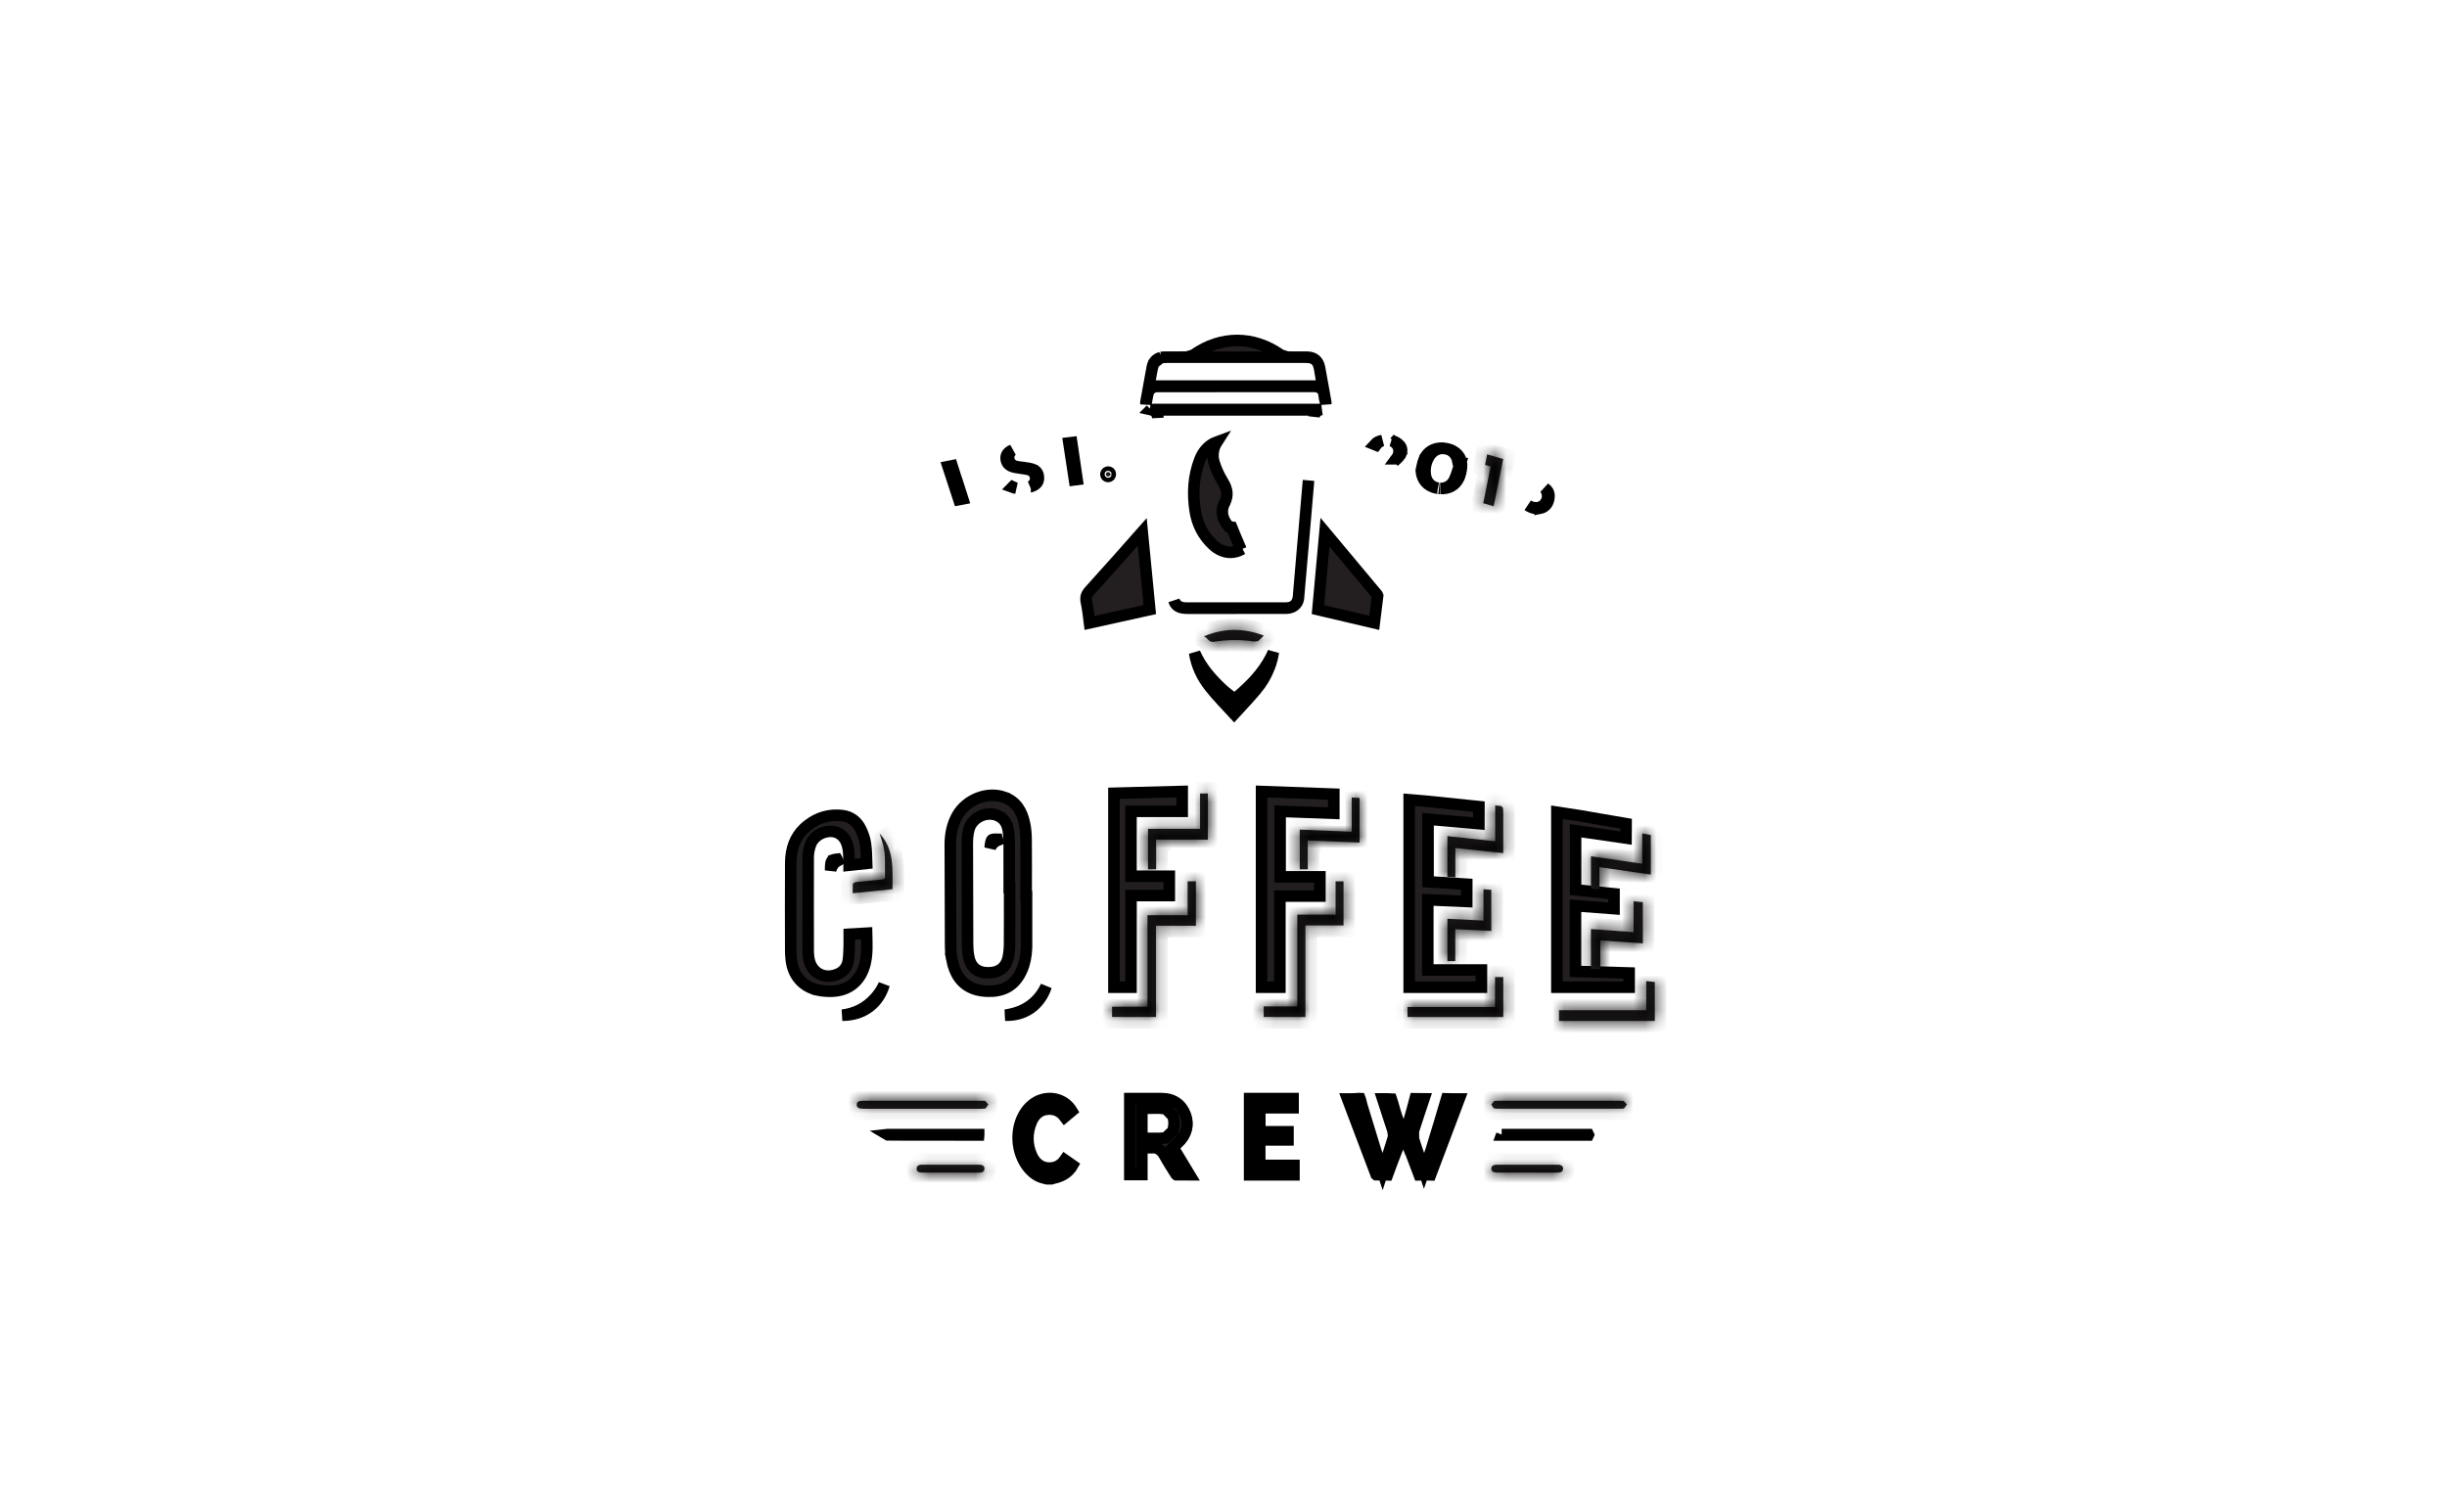 <?xml version="1.0" encoding="UTF-8"?> <svg xmlns="http://www.w3.org/2000/svg" width="212" height="131" viewBox="0 0 212 131" fill="none"><path d="M91.098 102.141L91.228 102.099L91.254 102.09L91.281 102.084C91.861 101.965 92.349 101.727 92.73 101.263V101.262C92.792 101.184 92.851 101.091 92.92 100.974C92.692 100.814 92.472 100.661 92.255 100.51C92.151 100.661 92.028 100.795 91.882 100.905C91.602 101.116 91.273 101.216 90.92 101.218H90.918C90.129 101.222 89.621 100.705 89.353 100.071C88.953 99.131 88.96 98.157 89.346 97.222V97.221C89.579 96.659 90.016 96.181 90.711 96.112L90.712 96.111C91.121 96.072 91.514 96.15 91.852 96.386C92.005 96.493 92.136 96.627 92.249 96.779C92.454 96.609 92.658 96.44 92.86 96.27C92.32 95.38 91.276 94.98 90.246 95.297H90.245C89.159 95.63 88.311 96.804 88.216 98.311L88.207 98.617C88.216 100.274 89.189 101.708 90.292 102.034C90.427 102.074 90.544 102.101 90.695 102.141H91.098Z" fill="#231F20" stroke="black"></path><mask id="path-2-inside-1_8043_522" fill="white"><path d="M143.368 88.469H135.07V87.535H142.619V85.012C142.899 85.041 143.133 85.066 143.368 85.091V88.469Z"></path></mask><path d="M143.368 88.469H135.07V87.535H142.619V85.012C142.899 85.041 143.133 85.066 143.368 85.091V88.469Z" fill="#231F20"></path><path d="M143.368 88.469H144.368V89.469H143.368V88.469ZM135.07 88.469V89.469H134.07V88.469H135.07ZM135.07 87.535H134.07V86.535H135.07V87.535ZM142.619 87.535H143.619V88.535H142.619V87.535ZM142.619 85.012H141.619V83.903L142.722 84.017L142.619 85.012ZM143.368 85.091L143.475 84.097L144.368 84.193V85.091H143.368ZM143.368 88.469V89.469H135.07V88.469V87.469H143.368V88.469ZM135.07 88.469H134.07V87.535H135.07H136.07V88.469H135.07ZM135.07 87.535V86.535H142.619V87.535V88.535H135.07V87.535ZM142.619 87.535H141.619V85.012H142.619H143.619V87.535H142.619ZM142.619 85.012L142.722 84.017C143.004 84.046 143.241 84.072 143.475 84.097L143.368 85.091L143.261 86.085C143.026 86.06 142.793 86.035 142.517 86.007L142.619 85.012ZM143.368 85.091H144.368V88.469H143.368H142.368V85.091H143.368Z" fill="black" mask="url(#path-2-inside-1_8043_522)"></path><path d="M114.866 35.002C114.868 34.954 114.867 34.904 114.858 34.852C114.77 34.35 114.68 33.848 114.59 33.346L114.314 31.842C114.259 31.541 114.127 31.326 113.961 31.186C113.794 31.046 113.561 30.954 113.257 30.951C112.732 30.946 112.147 30.958 111.597 30.944L111.526 30.942L111.459 30.92L111.036 30.788L110.964 30.764L110.9 30.72C108.564 29.093 105.8 29.093 103.462 30.721L103.398 30.764L103.326 30.788L102.903 30.92L102.835 30.942L102.764 30.944C102.143 30.957 101.468 30.944 100.872 30.951H100.871C100.784 30.951 100.702 30.961 100.624 30.977L100.733 30.97L101.049 30.953L101.062 30.952H113.058C113.211 30.952 113.367 30.956 113.509 30.983C113.657 31.011 113.82 31.067 113.964 31.19C114.107 31.312 114.188 31.464 114.239 31.605C114.289 31.74 114.321 31.893 114.348 32.046V32.048C114.394 32.314 114.439 32.587 114.488 32.872L114.589 33.456H99.533C99.451 33.915 99.366 34.373 99.284 34.831V34.833C99.274 34.891 99.273 34.947 99.277 35.001L99.299 34.889C99.352 34.611 99.401 34.304 99.473 34.016L99.513 33.854L99.642 33.749L99.815 33.607L99.946 33.501L100.115 33.495L100.316 33.488L100.325 33.487H100.334L113.819 33.482C113.957 33.482 114.205 33.49 114.414 33.646C114.654 33.825 114.713 34.092 114.725 34.292C114.728 34.358 114.74 34.431 114.763 34.532C114.782 34.617 114.818 34.76 114.843 34.884L114.866 35.002ZM99.644 32.862C99.715 32.497 99.774 32.037 99.899 31.627L99.945 31.479L100.067 31.381L100.451 31.078L100.561 30.991C100.173 31.092 99.912 31.384 99.829 31.823C99.746 32.271 99.666 32.72 99.585 33.169L99.644 32.862ZM100.31 36.021L100.309 35.519H113.889L113.844 36.061C113.843 36.075 113.841 36.089 113.84 36.103C113.854 36.011 113.888 35.884 113.977 35.766C114.109 35.59 114.293 35.523 114.428 35.494C114.44 35.491 114.451 35.486 114.463 35.483H114.353L99.79 35.482H99.678C99.687 35.484 99.696 35.489 99.705 35.491L99.704 35.492C99.853 35.525 100.041 35.598 100.172 35.783C100.282 35.938 100.302 36.109 100.31 36.196V36.021ZM107.064 52.701C108.516 52.701 109.965 52.705 111.413 52.699H111.414C112.012 52.697 112.396 52.36 112.478 51.919L112.49 51.83L113.065 45.172C113.167 43.991 113.266 42.809 113.367 41.627L112.812 48.052C112.709 49.254 112.605 50.453 112.504 51.655V51.656L112.478 51.847C112.44 52.044 112.361 52.25 112.191 52.415C111.959 52.639 111.658 52.689 111.398 52.689H102.722C102.464 52.688 102.173 52.633 101.946 52.416C101.828 52.302 101.753 52.168 101.705 52.031C101.766 52.225 101.856 52.359 101.958 52.451C102.118 52.594 102.377 52.7 102.8 52.701C104.221 52.702 105.643 52.701 107.064 52.701Z" fill="#231F20" stroke="black"></path><path d="M85.925 85.887L85.926 85.886C86.555 85.858 87.071 85.688 87.491 85.394C87.912 85.1 88.263 84.661 88.53 84.053C88.784 83.474 88.901 82.853 88.929 82.197L88.936 81.914C88.941 80.509 88.937 79.105 88.936 77.699H88.903V77.199C88.903 75.702 88.914 74.216 88.897 72.727C88.891 72.266 88.856 71.811 88.766 71.383V71.382C88.529 70.249 88.015 69.448 87.019 69.091L87.019 69.09C85.555 68.563 83.754 69.255 82.942 70.654L82.867 70.791C82.488 71.526 82.329 72.327 82.332 73.187C82.339 76.134 82.343 79.079 82.358 82.024C82.36 82.381 82.391 82.74 82.455 83.085L82.454 83.085C82.7 84.385 83.284 85.287 84.388 85.684L84.615 85.756C85.02 85.871 85.475 85.907 85.925 85.887ZM85.599 84.295C85.196 84.293 84.81 84.203 84.498 83.953C84.184 83.701 84.012 83.341 83.932 82.934C83.857 82.568 83.828 82.194 83.827 81.837C83.811 78.891 83.803 75.945 83.803 72.999C83.803 72.723 83.825 72.436 83.878 72.155L83.941 71.874C84.094 71.3 84.526 70.887 85.013 70.683C85.499 70.48 86.094 70.464 86.603 70.755L86.603 70.756C87.118 71.049 87.29 71.553 87.356 71.96C87.407 72.279 87.431 72.603 87.434 72.921V72.922C87.438 74.249 87.435 75.578 87.435 76.903H87.47V77.403C87.47 78.132 87.471 78.864 87.472 79.596L87.464 81.795C87.462 82.173 87.43 82.567 87.351 82.95V82.951L87.314 83.104C87.214 83.454 87.034 83.757 86.743 83.972C86.417 84.214 86.017 84.298 85.599 84.295Z" fill="#231F20" stroke="black"></path><path d="M128.347 85.545V84.048H123.699V77.968L124.221 77.99C125.184 78.032 126.127 78.075 127.075 78.117V76.616C126.116 76.557 125.141 76.494 124.19 76.436L123.721 76.406V70.983L124.265 71.031C125.557 71.145 126.826 71.258 128.121 71.372C128.12 70.877 128.12 70.385 128.126 69.894L123.484 69.417C123.025 69.37 122.571 69.336 122.086 69.299V85.545H128.347Z" fill="#231F20" stroke="black"></path><path d="M71.984 85.892H71.985C72.775 85.886 73.425 85.649 73.919 85.24C74.352 84.881 74.689 84.37 74.888 83.711L74.964 83.42C75.15 82.593 75.098 81.782 75.079 80.861C74.588 80.889 74.089 80.918 73.581 80.948C73.583 81.263 73.585 81.578 73.577 81.888C73.569 82.201 73.562 82.539 73.533 82.88L73.496 83.222C73.423 83.749 73.112 84.184 72.6 84.404C72.016 84.654 71.407 84.653 70.909 84.357C70.475 84.098 70.195 83.656 70.086 83.124L70.05 82.892L70.049 82.881L70.02 82.555L70.019 82.534V82.512C70.015 79.761 70.008 77.008 70.019 74.255V74.254C70.021 73.885 70.102 73.513 70.218 73.188L70.219 73.187C70.495 72.418 71.343 71.978 72.099 72.039H72.101C72.448 72.068 72.761 72.214 73.005 72.469C73.243 72.719 73.392 73.048 73.466 73.418C73.545 73.815 73.549 74.233 73.564 74.563V74.565C73.57 74.698 73.569 74.836 73.568 74.973C74.074 74.92 74.573 74.868 75.089 74.813C75.068 74.208 75.06 73.671 74.983 73.123V73.121C74.927 72.704 74.777 72.269 74.581 71.862C74.238 71.156 73.691 70.751 72.948 70.669C71.863 70.549 70.885 70.829 70.022 71.49L69.852 71.626L69.683 71.777C68.868 72.545 68.516 73.56 68.508 74.76C68.494 77.29 68.502 79.819 68.506 82.352V82.353C68.506 82.628 68.524 82.907 68.556 83.188C68.717 84.556 69.562 85.507 70.853 85.786L70.853 85.787C71.213 85.865 71.6 85.896 71.984 85.892Z" fill="#231F20" stroke="black"></path><path d="M97.988 85.545V77.601H101.306V75.928H97.984V70.302H102.423V68.58C100.435 68.633 98.462 68.686 96.508 68.737V85.545H97.988Z" fill="#231F20" stroke="black"></path><path d="M141.144 85.545V84.309C139.744 84.268 138.361 84.227 136.98 84.186L136.495 84.172V78.482L137.033 78.523C137.978 78.595 138.902 78.665 139.833 78.736V77.45C138.87 77.35 137.91 77.25 136.951 77.15L136.502 77.103V71.986L137.074 72.069C138.354 72.256 139.604 72.438 140.869 72.622C140.868 72.199 140.869 71.785 140.875 71.373C139.6 71.163 138.295 70.921 137.036 70.709C136.328 70.591 135.621 70.487 134.883 70.376V85.545H141.144Z" fill="#231F20" stroke="black"></path><path d="M110.886 85.545V77.649H114.352V75.978H110.906V70.304L111.425 70.322C112.806 70.373 114.17 70.422 115.558 70.473V68.814C113.473 68.738 111.393 68.663 109.297 68.586V85.545H110.886Z" fill="#231F20" stroke="black"></path><path d="M126.417 95.228C126.052 95.23 125.688 95.231 125.329 95.218C124.894 96.703 124.44 98.183 123.992 99.659L123.989 99.666L123.854 100.064L123.373 101.456L122.907 100.06C122.755 99.602 122.592 99.167 122.473 98.74L122.455 98.677V98.609L122.45 98.081V98.001L122.474 97.925C122.761 97.022 123.065 96.122 123.363 95.228C123.108 95.23 122.853 95.228 122.602 95.219C122.442 95.85 122.257 96.478 122.086 97.086L121.683 98.524L121.139 97.133C120.931 96.601 120.786 96.074 120.648 95.573L120.647 95.571C120.602 95.403 120.572 95.302 120.547 95.231C120.478 95.226 120.379 95.223 120.218 95.223H119.788C120.09 96.149 120.383 97.045 120.672 97.941L120.685 97.981L120.69 98.023L120.736 98.348L120.752 98.453L120.723 98.555C120.586 99.036 120.426 99.514 120.252 100.058L119.784 101.518L119.302 100.062C119.247 99.898 119.2 99.769 119.167 99.657L117.994 95.824C117.964 95.726 117.94 95.623 117.921 95.538C117.9 95.446 117.883 95.373 117.864 95.305C117.851 95.257 117.837 95.223 117.827 95.198C117.803 95.197 117.771 95.193 117.727 95.194C117.657 95.197 117.587 95.203 117.493 95.211L117.2 95.225C117.049 95.223 116.898 95.225 116.747 95.225C117.572 97.413 118.395 99.601 119.229 101.785L119.233 101.788C119.373 101.792 119.517 101.794 119.669 101.793C119.837 101.792 120.017 101.793 120.2 101.799C120.445 101.116 120.712 100.438 120.964 99.775L120.969 99.763L121.112 99.413L121.57 98.298L122.036 99.41L122.176 99.742L122.179 99.75L122.182 99.757C122.439 100.429 122.704 101.111 122.956 101.796C123.284 101.782 123.612 101.785 123.936 101.799C124.756 99.606 125.588 97.417 126.417 95.228Z" fill="#231F20" stroke="black"></path><path d="M119.065 53.971C119.167 53.175 119.265 52.403 119.354 51.631L119.306 51.517C117.804 49.714 116.299 47.914 114.793 46.115C114.588 48.362 114.386 50.585 114.182 52.823C115.803 53.204 117.421 53.585 119.065 53.971Z" fill="#231F20" stroke="black"></path><path d="M99.614 52.823C99.396 50.575 99.179 48.348 98.959 46.086C97.465 47.773 95.97 49.474 94.446 51.147L94.445 51.148C94.27 51.338 94.176 51.488 94.128 51.625C94.094 51.721 94.077 51.831 94.091 51.973L94.114 52.125C94.243 52.732 94.316 53.366 94.391 53.977C96.143 53.591 97.879 53.207 99.614 52.823Z" fill="#231F20" stroke="black"></path><path d="M103.065 101.8C102.647 101.109 102.243 100.439 101.839 99.772L101.631 99.429L101.921 99.151L102.037 99.039L102.051 99.027C102.792 98.367 103.02 97.454 102.697 96.596C102.359 95.697 101.636 95.196 100.645 95.194H97.883V101.777H98.926V99.456L99.424 99.454H99.721C99.954 99.425 100.188 99.453 100.403 99.578C100.627 99.708 100.773 99.906 100.878 100.097L100.879 100.098C101.186 100.657 101.531 101.193 101.885 101.755L101.927 101.791C102.301 101.798 102.676 101.8 103.065 101.8ZM99.426 98.637H98.926V96.029H99.426C99.827 96.029 100.355 95.992 100.835 96.054L101.008 96.076L101.129 96.201L101.531 96.613L101.622 96.706L101.656 96.833C101.748 97.174 101.732 97.558 101.641 97.882L101.604 98.014L101.504 98.108L101.109 98.482L100.988 98.598L100.821 98.616L100.463 98.643C100.101 98.656 99.736 98.637 99.426 98.637Z" fill="#231F20" stroke="black"></path><path d="M112.103 101.8V100.983H109.139V98.773H111.586V98.069H109.146V95.989H112.027V95.193H108.262V101.8H112.103Z" fill="#231F20" stroke="black"></path><path d="M106.927 61.867C107.59 61.144 108.226 60.471 108.833 59.748L108.834 59.748C109.311 59.183 109.694 58.535 109.971 57.816L110.083 57.503C110.193 57.174 110.271 56.843 110.319 56.51C110.249 56.676 110.176 56.842 110.092 57.002L110.091 57.003C109.374 58.355 108.365 59.388 107.263 60.325L106.944 60.594L106.621 60.33C106.461 60.198 106.252 60.042 106.057 59.877L105.868 59.709C104.936 58.828 104.057 57.84 103.5 56.573C103.673 57.67 104.131 58.648 104.817 59.514C105.468 60.336 106.19 61.067 106.927 61.867Z" fill="#231F20" stroke="black"></path><path d="M87.096 87.964C88.747 88.023 90.082 87.116 90.639 85.461C90.467 85.817 90.263 86.147 90.016 86.443C89.436 87.136 88.655 87.625 87.661 87.86H87.66C87.471 87.904 87.283 87.939 87.096 87.964Z" fill="#231F20" stroke="black"></path><mask id="path-18-inside-2_8043_522" fill="white"><path d="M112.395 79.254H115.709V76.367H116.399V80.189H113.097V88.122H109.484V87.207H112.395V79.254Z"></path></mask><path d="M112.395 79.254H115.709V76.367H116.399V80.189H113.097V88.122H109.484V87.207H112.395V79.254Z" fill="#231F20"></path><path d="M112.395 79.254H111.395V78.254H112.395V79.254ZM115.709 79.254H116.709V80.254H115.709V79.254ZM115.709 76.367H114.709V75.367H115.709V76.367ZM116.399 76.367V75.367H117.399V76.367H116.399ZM116.399 80.189H117.399V81.189H116.399V80.189ZM113.097 80.189H112.097V79.189H113.097V80.189ZM113.097 88.122H114.097V89.122H113.097V88.122ZM109.484 88.122V89.122H108.484V88.122H109.484ZM109.484 87.207H108.484V86.207H109.484V87.207ZM112.395 87.207H113.395V88.207H112.395V87.207ZM112.395 79.254V78.254H115.709V79.254V80.254H112.395V79.254ZM115.709 79.254H114.709V76.367H115.709H116.709V79.254H115.709ZM115.709 76.367V75.367H116.399V76.367V77.367H115.709V76.367ZM116.399 76.367H117.399V80.189H116.399H115.399V76.367H116.399ZM116.399 80.189V81.189H113.097V80.189V79.189H116.399V80.189ZM113.097 80.189H114.097V88.122H113.097H112.097V80.189H113.097ZM113.097 88.122V89.122H109.484V88.122V87.122H113.097V88.122ZM109.484 88.122H108.484V87.207H109.484H110.484V88.122H109.484ZM109.484 87.207V86.207H112.395V87.207V88.207H109.484V87.207ZM112.395 87.207H111.395V79.254H112.395H113.395V87.207H112.395Z" fill="black" mask="url(#path-18-inside-2_8043_522)"></path><mask id="path-20-inside-3_8043_522" fill="white"><path d="M103.608 76.367V80.216H100.154V88.122H96.348V87.233H99.415V79.304H102.891V76.367H103.608Z"></path></mask><path d="M103.608 76.367V80.216H100.154V88.122H96.348V87.233H99.415V79.304H102.891V76.367H103.608Z" fill="#231F20"></path><path d="M103.608 76.367V75.367H104.608V76.367H103.608ZM103.608 80.216H104.608V81.216H103.608V80.216ZM100.154 80.216H99.154V79.216H100.154V80.216ZM100.154 88.122H101.154V89.122H100.154V88.122ZM96.348 88.122V89.122H95.348V88.122H96.348ZM96.348 87.233H95.348V86.233H96.348V87.233ZM99.415 87.233H100.415V88.233H99.415V87.233ZM99.415 79.304H98.415V78.304H99.415V79.304ZM102.891 79.304H103.891V80.304H102.891V79.304ZM102.891 76.367H101.891V75.367H102.891V76.367ZM103.608 76.367H104.608V80.216H103.608H102.608V76.367H103.608ZM103.608 80.216V81.216H100.154V80.216V79.216H103.608V80.216ZM100.154 80.216H101.154V88.122H100.154H99.154V80.216H100.154ZM100.154 88.122V89.122H96.348V88.122V87.122H100.154V88.122ZM96.348 88.122H95.348V87.233H96.348H97.348V88.122H96.348ZM96.348 87.233V86.233H99.415V87.233V88.233H96.348V87.233ZM99.415 87.233H98.415V79.304H99.415H100.415V87.233H99.415ZM99.415 79.304V78.304H102.891V79.304V80.304H99.415V79.304ZM102.891 79.304H101.891V76.367H102.891H103.891V79.304H102.891ZM102.891 76.367V75.367H103.608V76.367V77.367H102.891V76.367Z" fill="black" mask="url(#path-20-inside-3_8043_522)"></path><path d="M124.812 42.327C125.168 42.344 125.477 42.273 125.728 42.138C126.001 41.99 126.231 41.754 126.388 41.42L126.45 41.27C126.525 41.071 126.576 40.852 126.603 40.634L126.622 40.416C126.641 39.999 126.516 39.662 126.299 39.409C126.078 39.153 125.735 38.954 125.27 38.871C124.367 38.709 123.651 39.106 123.359 39.871H123.358C123.307 40.005 123.27 40.152 123.232 40.321C123.204 40.452 123.169 40.62 123.133 40.778C123.161 41.193 123.302 41.528 123.521 41.775C123.748 42.033 124.082 42.224 124.526 42.297H124.527C124.543 42.299 124.558 42.301 124.573 42.304C124.306 42.256 124.056 42.14 123.859 41.942C123.655 41.738 123.534 41.474 123.489 41.185V41.182C123.405 40.622 123.508 40.073 123.796 39.576V39.575C123.946 39.316 124.155 39.106 124.419 38.978C124.684 38.851 124.973 38.823 125.259 38.876L125.26 38.875C125.835 38.981 126.211 39.416 126.31 39.964L126.552 40.036L126.38 40.529C126.284 40.804 126.169 41.248 125.988 41.607L125.987 41.609C125.741 42.094 125.276 42.33 124.812 42.327ZM124.665 42.315C124.698 42.319 124.73 42.322 124.762 42.324C124.729 42.323 124.697 42.319 124.665 42.315Z" fill="#231F20" stroke="black"></path><path d="M72.978 87.968C73.894 87.97 74.685 87.707 75.303 87.241C75.897 86.793 76.352 86.141 76.598 85.311C76.415 85.711 76.174 86.092 75.863 86.446C75.036 87.389 74.041 87.834 72.978 87.968Z" fill="#231F20" stroke="black"></path><path d="M83.408 43.227L83.305 42.903C83.229 42.667 83.165 42.463 83.096 42.248L82.965 41.841L82.952 41.843L82.821 41.42C82.752 41.197 82.691 41.005 82.624 40.796L82.484 40.36C82.368 40.383 82.252 40.404 82.136 40.427C82.45 41.389 82.759 42.335 83.072 43.291C83.184 43.27 83.296 43.248 83.408 43.227Z" fill="#231F20" stroke="black"></path><path d="M132.364 43.787C132.676 44.005 133.063 44.108 133.428 44.038V44.039C133.781 43.969 134.048 43.736 134.157 43.318L134.193 43.127C134.221 42.909 134.185 42.73 134.105 42.587C134.049 42.486 133.961 42.388 133.836 42.3C134.206 42.741 134.159 43.428 133.687 43.803L133.684 43.805L133.568 43.881C133.294 44.035 132.979 44.027 132.734 43.958C132.608 43.921 132.482 43.863 132.364 43.787Z" fill="#231F20" stroke="black"></path><mask id="path-26-inside-4_8043_522" fill="white"><path d="M121.941 88.122V87.259H129.524V84.665H130.239V88.122H121.941Z"></path></mask><path d="M121.941 88.122V87.259H129.524V84.665H130.239V88.122H121.941Z" fill="#231F20"></path><path d="M121.941 88.122V89.122H120.941V88.122H121.941ZM121.941 87.259H120.941V86.259H121.941V87.259ZM129.524 87.259H130.524V88.259H129.524V87.259ZM129.524 84.665H128.524V83.665H129.524V84.665ZM130.239 84.665V83.665H131.239V84.665H130.239ZM130.239 88.122H131.239V89.122H130.239V88.122ZM121.941 88.122H120.941V87.259H121.941H122.941V88.122H121.941ZM121.941 87.259V86.259H129.524V87.259V88.259H121.941V87.259ZM129.524 87.259H128.524V84.665H129.524H130.524V87.259H129.524ZM129.524 84.665V83.665H130.239V84.665V85.665H129.524V84.665ZM130.239 84.665H131.239V88.122H130.239H129.239V84.665H130.239ZM130.239 88.122V89.122H121.941V88.122V87.122H130.239V88.122Z" fill="black" mask="url(#path-26-inside-4_8043_522)"></path><path d="M89.306 42.168H89.307C89.591 42.077 89.753 41.953 89.843 41.832C89.929 41.717 89.979 41.564 89.965 41.349C89.949 41.11 89.877 40.964 89.779 40.864C89.675 40.758 89.493 40.653 89.174 40.591H89.171C88.866 40.529 88.594 40.511 88.226 40.458L88.224 40.457C88.126 40.443 87.928 40.413 87.754 40.31C87.657 40.252 87.553 40.164 87.478 40.032C87.404 39.9 87.379 39.757 87.385 39.618L87.384 39.617C87.395 39.352 87.525 39.143 87.707 39.008C87.352 39.149 87.191 39.385 87.167 39.616L87.165 39.72C87.179 39.935 87.249 40.089 87.353 40.201C87.458 40.316 87.63 40.422 87.899 40.48V40.48C88.214 40.548 88.487 40.568 88.872 40.63L88.871 40.631C88.962 40.645 89.152 40.673 89.321 40.767C89.534 40.884 89.704 41.098 89.724 41.404V41.405C89.732 41.542 89.71 41.683 89.645 41.815C89.581 41.944 89.489 42.037 89.399 42.102C89.361 42.13 89.32 42.155 89.279 42.176C89.288 42.173 89.297 42.171 89.306 42.168ZM88.042 42.303C87.927 42.272 87.817 42.23 87.711 42.18C87.702 42.188 87.693 42.197 87.685 42.206C87.802 42.25 87.921 42.282 88.042 42.303Z" fill="#231F20" stroke="black"></path><path d="M119.247 38.523L119.266 38.497L119.288 38.474C119.42 38.336 119.58 38.236 119.752 38.175C119.481 38.22 119.271 38.329 119.104 38.513C119.142 38.528 119.181 38.544 119.22 38.56L119.247 38.523ZM120.765 39.994C120.975 39.808 121.147 39.653 121.277 39.477V39.476C121.503 39.166 121.471 38.823 121.272 38.601L121.27 38.598C121.079 38.382 120.847 38.251 120.57 38.188C120.655 38.221 120.736 38.265 120.812 38.321L120.813 38.32C121.037 38.483 121.177 38.727 121.204 39C121.23 39.27 121.142 39.533 120.977 39.751H120.978C120.912 39.838 120.839 39.918 120.765 39.994Z" fill="#231F20" stroke="black"></path><mask id="path-30-inside-5_8043_522" fill="white"><path d="M103.97 71.819V68.758H104.647V72.759H100.163V75.327H99.461V71.819H103.97Z"></path></mask><path d="M103.97 71.819V68.758H104.647V72.759H100.163V75.327H99.461V71.819H103.97Z" fill="#231F20"></path><path d="M103.97 71.819H104.97V72.819H103.97V71.819ZM103.97 68.758H102.97V67.758H103.97V68.758ZM104.647 68.758V67.758H105.647V68.758H104.647ZM104.647 72.759H105.647V73.759H104.647V72.759ZM100.163 72.759H99.163V71.759H100.163V72.759ZM100.163 75.327H101.163V76.327H100.163V75.327ZM99.461 75.327V76.327H98.461V75.327H99.461ZM99.461 71.819H98.461V70.819H99.461V71.819ZM103.97 71.819H102.97V68.758H103.97H104.97V71.819H103.97ZM103.97 68.758V67.758H104.647V68.758V69.758H103.97V68.758ZM104.647 68.758H105.647V72.759H104.647H103.647V68.758H104.647ZM104.647 72.759V73.759H100.163V72.759V71.759H104.647V72.759ZM100.163 72.759H101.163V75.327H100.163H99.163V72.759H100.163ZM100.163 75.327V76.327H99.461V75.327V74.327H100.163V75.327ZM99.461 75.327H98.461V71.819H99.461H100.461V75.327H99.461ZM99.461 71.819V70.819H103.97V71.819V72.819H99.461V71.819Z" fill="black" mask="url(#path-30-inside-5_8043_522)"></path><mask id="path-32-inside-6_8043_522" fill="white"><path d="M117.106 72.069V69.103C117.348 69.116 117.557 69.127 117.792 69.139V73.008C116.296 72.948 114.813 72.887 113.302 72.827V75.327H112.605V71.887C114.087 71.947 115.57 72.006 117.106 72.069Z"></path></mask><path d="M117.106 72.069V69.103C117.348 69.116 117.557 69.127 117.792 69.139V73.008C116.296 72.948 114.813 72.887 113.302 72.827V75.327H112.605V71.887C114.087 71.947 115.57 72.006 117.106 72.069Z" fill="#231F20"></path><path d="M117.106 72.069H118.106V73.111L117.065 73.068L117.106 72.069ZM117.106 69.103H116.106V68.05L117.158 68.105L117.106 69.103ZM117.792 69.139L117.846 68.141L118.792 68.192V69.139H117.792ZM117.792 73.008H118.792V74.049L117.752 74.007L117.792 73.008ZM113.302 72.827H112.302V71.785L113.342 71.827L113.302 72.827ZM113.302 75.327H114.302V76.327H113.302V75.327ZM112.605 75.327V76.327H111.605V75.327H112.605ZM112.605 71.887H111.605V70.846L112.646 70.888L112.605 71.887ZM117.106 72.069H116.106V69.103H117.106H118.106V72.069H117.106ZM117.106 69.103L117.158 68.105C117.4 68.117 117.61 68.128 117.846 68.141L117.792 69.139L117.737 70.138C117.505 70.125 117.297 70.115 117.054 70.102L117.106 69.103ZM117.792 69.139H118.792V73.008H117.792H116.792V69.139H117.792ZM117.792 73.008L117.752 74.007C116.257 73.948 114.771 73.886 113.262 73.826L113.302 72.827L113.342 71.827C114.856 71.888 116.335 71.949 117.832 72.009L117.792 73.008ZM113.302 72.827H114.302V75.327H113.302H112.302V72.827H113.302ZM113.302 75.327V76.327H112.605V75.327V74.327H113.302V75.327ZM112.605 75.327H111.605V71.887H112.605H113.605V75.327H112.605ZM112.605 71.887L112.646 70.888C114.126 70.947 115.61 71.007 117.147 71.07L117.106 72.069L117.065 73.068C115.529 73.005 114.047 72.946 112.565 72.886L112.605 71.887Z" fill="black" mask="url(#path-32-inside-6_8043_522)"></path><mask id="path-34-inside-7_8043_522" fill="white"><path d="M79.945 95.384H85.095L85.349 95.395L85.632 95.695L85.381 96.055L85.07 96.076H74.801C74.396 96.076 74.214 95.963 74.223 95.715C74.232 95.477 74.393 95.384 74.795 95.384H79.945Z"></path></mask><path d="M79.945 95.384H85.095L85.349 95.395L85.632 95.695L85.381 96.055L85.07 96.076H74.801C74.396 96.076 74.214 95.963 74.223 95.715C74.232 95.477 74.393 95.384 74.795 95.384H79.945Z" fill="#231F20"></path><path d="M85.095 95.384V94.384H85.116L85.137 94.385L85.095 95.384ZM85.349 95.395L85.391 94.396L85.798 94.413L86.077 94.709L85.349 95.395ZM85.632 95.695L86.36 95.01L86.917 95.601L86.452 96.268L85.632 95.695ZM85.381 96.055L86.201 96.627L85.927 97.02L85.449 97.052L85.381 96.055ZM85.07 96.076L85.138 97.073L85.104 97.076H85.07V96.076ZM74.223 95.715L73.224 95.68L73.224 95.678L74.223 95.715ZM79.945 95.384V94.384H85.095V95.384V96.384H79.945V95.384ZM85.095 95.384L85.137 94.385L85.391 94.396L85.349 95.395L85.307 96.394L85.053 96.383L85.095 95.384ZM85.349 95.395L86.077 94.709L86.36 95.01L85.632 95.695L84.904 96.381L84.621 96.081L85.349 95.395ZM85.632 95.695L86.452 96.268L86.201 96.627L85.381 96.055L84.561 95.482L84.812 95.123L85.632 95.695ZM85.381 96.055L85.449 97.052L85.138 97.073L85.07 96.076L85.003 95.078L85.314 95.057L85.381 96.055ZM85.07 96.076V97.076H74.801V96.076V95.076H85.07V96.076ZM74.801 96.076V97.076C74.548 97.076 74.167 97.049 73.828 96.837C73.638 96.719 73.466 96.546 73.354 96.314C73.244 96.09 73.217 95.866 73.224 95.68L74.223 95.715L75.222 95.75C75.225 95.688 75.217 95.572 75.152 95.438C75.083 95.298 74.981 95.199 74.885 95.14C74.8 95.087 74.736 95.074 74.73 95.073C74.722 95.071 74.742 95.076 74.801 95.076V96.076ZM74.223 95.715L73.224 95.678C73.23 95.511 73.265 95.301 73.378 95.09C73.497 94.87 73.669 94.705 73.861 94.594C74.195 94.402 74.565 94.384 74.795 94.384V95.384V96.384C74.729 96.384 74.704 96.388 74.707 96.388C74.709 96.388 74.773 96.377 74.862 96.326C74.962 96.268 75.068 96.172 75.141 96.035C75.209 95.909 75.221 95.8 75.222 95.752L74.223 95.715ZM74.795 95.384V94.384H79.945V95.384V96.384H74.795V95.384Z" fill="black" mask="url(#path-34-inside-7_8043_522)"></path><mask id="path-36-inside-8_8043_522" fill="white"><path d="M135.107 95.384H140.4L140.664 95.395L140.954 95.695L140.694 96.055L140.433 96.075C136.864 96.075 133.296 96.077 129.726 96.075L129.409 96.034L129.199 95.7L129.462 95.402L129.754 95.384H135.107Z"></path></mask><path d="M135.107 95.384H140.4L140.664 95.395L140.954 95.695L140.694 96.055L140.433 96.075C136.864 96.075 133.296 96.077 129.726 96.075L129.409 96.034L129.199 95.7L129.462 95.402L129.754 95.384H135.107Z" fill="#231F20"></path><path d="M140.4 95.384V94.384H140.421L140.441 94.385L140.4 95.384ZM140.664 95.395L140.705 94.396L141.105 94.412L141.383 94.7L140.664 95.395ZM140.954 95.695L141.673 95L142.256 95.602L141.765 96.281L140.954 95.695ZM140.694 96.055L141.504 96.641L141.232 97.017L140.769 97.052L140.694 96.055ZM140.433 96.075L140.508 97.072L140.47 97.075H140.433V96.075ZM129.726 96.075L129.726 97.075L129.662 97.075L129.599 97.067L129.726 96.075ZM129.409 96.034L129.282 97.026L128.814 96.966L128.562 96.566L129.409 96.034ZM129.199 95.7L128.353 96.232L127.955 95.6L128.449 95.039L129.199 95.7ZM129.462 95.402L128.712 94.741L128.986 94.429L129.401 94.404L129.462 95.402ZM129.754 95.384L129.693 94.386L129.723 94.384H129.754V95.384ZM135.107 95.384V94.384H140.4V95.384V96.384H135.107V95.384ZM140.4 95.384L140.441 94.385L140.705 94.396L140.664 95.395L140.624 96.394L140.36 96.383L140.4 95.384ZM140.664 95.395L141.383 94.7L141.673 95L140.954 95.695L140.235 96.39L139.945 96.09L140.664 95.395ZM140.954 95.695L141.765 96.281L141.504 96.641L140.694 96.055L139.884 95.469L140.144 95.109L140.954 95.695ZM140.694 96.055L140.769 97.052L140.508 97.072L140.433 96.075L140.358 95.078L140.619 95.058L140.694 96.055ZM140.433 96.075V97.075C136.864 97.075 133.296 97.077 129.726 97.075L129.726 96.075L129.727 95.075C133.296 95.077 136.863 95.075 140.433 95.075V96.075ZM129.726 96.075L129.599 97.067L129.282 97.026L129.409 96.034L129.537 95.042L129.854 95.083L129.726 96.075ZM129.409 96.034L128.562 96.566L128.353 96.232L129.199 95.7L130.046 95.168L130.256 95.502L129.409 96.034ZM129.199 95.7L128.449 95.039L128.712 94.741L129.462 95.402L130.212 96.063L129.949 96.361L129.199 95.7ZM129.462 95.402L129.401 94.404L129.693 94.386L129.754 95.384L129.814 96.382L129.523 96.4L129.462 95.402ZM129.754 95.384V94.384H135.107V95.384V96.384H129.754V95.384Z" fill="black" mask="url(#path-36-inside-8_8043_522)"></path><mask id="path-38-inside-9_8043_522" fill="white"><path d="M129.539 69.798C130.241 69.833 130.241 69.833 130.239 70.557C130.238 71.553 130.236 72.548 130.234 73.545V73.921C128.838 73.772 127.481 73.627 126.086 73.478V76.021C125.833 76.002 125.621 75.986 125.398 75.968V72.452C126.78 72.601 128.141 72.746 129.539 72.895L129.539 69.798Z"></path></mask><path d="M129.539 69.798C130.241 69.833 130.241 69.833 130.239 70.557C130.238 71.553 130.236 72.548 130.234 73.545V73.921C128.838 73.772 127.481 73.627 126.086 73.478V76.021C125.833 76.002 125.621 75.986 125.398 75.968V72.452C126.78 72.601 128.141 72.746 129.539 72.895L129.539 69.798Z" fill="#231F20"></path><path d="M129.539 69.798L128.539 69.798L128.539 68.747L129.589 68.799L129.539 69.798ZM130.239 70.557L129.239 70.556L129.239 70.554L130.239 70.557ZM130.234 73.545L129.234 73.545L129.234 73.543L130.234 73.545ZM130.234 73.921H131.234V75.034L130.128 74.916L130.234 73.921ZM126.086 73.478H125.086V72.366L126.192 72.484L126.086 73.478ZM126.086 76.021H127.086V77.101L126.009 77.018L126.086 76.021ZM125.398 75.968L125.319 76.965L124.398 76.892V75.968H125.398ZM125.398 72.452H124.398V71.338L125.506 71.458L125.398 72.452ZM129.539 72.895L130.539 72.895L130.539 74.007L129.433 73.89L129.539 72.895ZM129.539 69.798L129.589 68.799C129.739 68.806 129.939 68.815 130.107 68.843C130.275 68.87 130.615 68.945 130.888 69.241C131.156 69.532 131.206 69.871 131.223 70.034C131.241 70.202 131.239 70.402 131.239 70.559L130.239 70.557L129.239 70.554C129.239 70.461 129.239 70.392 129.238 70.335C129.237 70.276 129.235 70.25 129.234 70.241C129.233 70.231 129.236 70.269 129.256 70.329C129.279 70.398 129.326 70.498 129.417 70.596C129.509 70.696 129.607 70.753 129.68 70.784C129.745 70.811 129.788 70.817 129.782 70.816C129.778 70.815 129.755 70.812 129.7 70.808C129.646 70.804 129.58 70.801 129.49 70.796L129.539 69.798ZM130.239 70.557L131.239 70.558C131.238 71.555 131.236 72.55 131.234 73.547L130.234 73.545L129.234 73.543C129.236 72.546 129.238 71.552 129.239 70.556L130.239 70.557ZM130.234 73.545H131.234V73.921H130.234H129.234V73.545H130.234ZM130.234 73.921L130.128 74.916C128.733 74.767 127.373 74.621 125.98 74.473L126.086 73.478L126.192 72.484C127.589 72.633 128.943 72.778 130.34 72.927L130.234 73.921ZM126.086 73.478H127.086V76.021H126.086H125.086V73.478H126.086ZM126.086 76.021L126.009 77.018C125.76 76.999 125.544 76.983 125.319 76.965L125.398 75.968L125.477 74.971C125.699 74.989 125.907 75.004 126.162 75.024L126.086 76.021ZM125.398 75.968H124.398V72.452H125.398H126.398V75.968H125.398ZM125.398 72.452L125.506 71.458C126.887 71.607 128.247 71.752 129.645 71.901L129.539 72.895L129.433 73.89C128.035 73.741 126.673 73.595 125.291 73.446L125.398 72.452ZM129.539 72.895L128.539 72.895L128.539 69.798L129.539 69.798L130.539 69.798L130.539 72.895L129.539 72.895Z" fill="black" mask="url(#path-38-inside-9_8043_522)"></path><mask id="path-40-inside-10_8043_522" fill="white"><path d="M129.202 80.665C128.16 80.616 127.139 80.566 126.081 80.514V83.28H125.398V79.615C126.442 79.665 127.464 79.715 128.526 79.766V77.057C128.777 77.075 128.986 77.088 129.202 77.102V80.665Z"></path></mask><path d="M129.202 80.665C128.16 80.616 127.139 80.566 126.081 80.514V83.28H125.398V79.615C126.442 79.665 127.464 79.715 128.526 79.766V77.057C128.777 77.075 128.986 77.088 129.202 77.102V80.665Z" fill="#231F20"></path><path d="M129.202 80.665H130.202V81.714L129.154 81.664L129.202 80.665ZM126.081 80.514H125.081V79.464L126.13 79.515L126.081 80.514ZM126.081 83.28H127.081V84.28H126.081V83.28ZM125.398 83.28V84.28H124.398V83.28H125.398ZM125.398 79.615H124.398V78.567L125.446 78.617L125.398 79.615ZM128.526 79.766H129.526V80.816L128.478 80.765L128.526 79.766ZM128.526 77.057H127.526V75.985L128.596 76.059L128.526 77.057ZM129.202 77.102L129.265 76.104L130.202 76.164V77.102H129.202ZM129.202 80.665L129.154 81.664C128.112 81.615 127.09 81.565 126.032 81.513L126.081 80.514L126.13 79.515C127.188 79.567 128.208 79.617 129.249 79.666L129.202 80.665ZM126.081 80.514H127.081V83.28H126.081H125.081V80.514H126.081ZM126.081 83.28V84.28H125.398V83.28V82.28H126.081V83.28ZM125.398 83.28H124.398V79.615H125.398H126.398V83.28H125.398ZM125.398 79.615L125.446 78.617C126.49 78.666 127.512 78.716 128.574 78.767L128.526 79.766L128.478 80.765C127.415 80.713 126.394 80.664 125.351 80.614L125.398 79.615ZM128.526 79.766H127.526V77.057H128.526H129.526V79.766H128.526ZM128.526 77.057L128.596 76.059C128.844 76.077 129.051 76.09 129.265 76.104L129.202 77.102L129.138 78.1C128.922 78.086 128.71 78.072 128.456 78.055L128.526 77.057ZM129.202 77.102H130.202V80.665H129.202H128.202V77.102H129.202Z" fill="black" mask="url(#path-40-inside-10_8043_522)"></path><path d="M71.962 75.424C72.003 75.231 72.084 75.031 72.234 74.855C72.33 74.742 72.446 74.652 72.577 74.579C72.575 74.574 72.574 74.568 72.572 74.562C72.555 74.518 72.537 74.483 72.52 74.453C72.511 74.454 72.501 74.453 72.49 74.454C72.362 74.467 72.219 74.498 72.134 74.527L72.133 74.529C72.124 74.536 72.111 74.548 72.097 74.564C72.065 74.6 72.043 74.639 72.034 74.661C71.98 74.802 71.963 74.979 71.963 75.206L71.962 75.424Z" fill="#231F20" stroke="black"></path><mask id="path-43-inside-11_8043_522" fill="white"><path d="M138.571 75.141V77.056C138.307 77.031 138.084 77.009 137.836 76.986V74.2C139.308 74.412 140.767 74.623 142.276 74.841V72.216C142.556 72.268 142.784 72.311 143.022 72.355V75.782C141.544 75.569 140.081 75.358 138.571 75.141Z"></path></mask><path d="M138.571 75.141V77.056C138.307 77.031 138.084 77.009 137.836 76.986V74.2C139.308 74.412 140.767 74.623 142.276 74.841V72.216C142.556 72.268 142.784 72.311 143.022 72.355V75.782C141.544 75.569 140.081 75.358 138.571 75.141Z" fill="#231F20"></path><path d="M138.571 75.141H137.571V73.986L138.714 74.151L138.571 75.141ZM138.571 77.056H139.571V78.157L138.475 78.052L138.571 77.056ZM137.836 76.986L137.742 77.981L136.836 77.896V76.986H137.836ZM137.836 74.2H136.836V73.045L137.979 73.21L137.836 74.2ZM142.276 74.841H143.276V75.996L142.133 75.831L142.276 74.841ZM142.276 72.216H141.276V71.013L142.458 71.233L142.276 72.216ZM143.022 72.355L143.202 71.371L144.022 71.521V72.355H143.022ZM143.022 75.782H144.022V76.936L142.88 76.772L143.022 75.782ZM138.571 75.141H139.571V77.056H138.571H137.571V75.141H138.571ZM138.571 77.056L138.475 78.052C138.211 78.026 137.989 78.005 137.742 77.981L137.836 76.986L137.929 75.99C138.179 76.014 138.404 76.035 138.668 76.061L138.571 77.056ZM137.836 76.986H136.836V74.2H137.836H138.836V76.986H137.836ZM137.836 74.2L137.979 73.21C139.451 73.422 140.911 73.634 142.419 73.852L142.276 74.841L142.133 75.831C140.624 75.613 139.165 75.402 137.693 75.189L137.836 74.2ZM142.276 74.841H141.276V72.216H142.276H143.276V74.841H142.276ZM142.276 72.216L142.458 71.233C142.746 71.286 142.965 71.328 143.202 71.371L143.022 72.355L142.842 73.339C142.603 73.295 142.367 73.25 142.093 73.199L142.276 72.216ZM143.022 72.355H144.022V75.782H143.022H142.022V72.355H143.022ZM143.022 75.782L142.88 76.772C141.401 76.559 139.938 76.348 138.429 76.13L138.571 75.141L138.714 74.151C140.224 74.368 141.687 74.579 143.164 74.792L143.022 75.782Z" fill="black" mask="url(#path-43-inside-11_8043_522)"></path><path d="M93.317 41.549C93.183 40.633 93.05 39.728 92.915 38.807L92.847 38.349C92.766 38.359 92.684 38.369 92.603 38.379L92.67 38.813C92.811 39.742 92.949 40.657 93.09 41.578C93.166 41.568 93.242 41.559 93.317 41.549Z" fill="#231F20" stroke="black"></path><mask id="path-46-inside-12_8043_522" fill="white"><path d="M137.836 80.505C139.081 80.595 140.284 80.682 141.53 80.772V78.097C141.825 78.123 142.071 78.146 142.331 78.17V81.745C141.109 81.66 139.9 81.572 138.645 81.483V83.975H137.836V80.505Z"></path></mask><path d="M137.836 80.505C139.081 80.595 140.284 80.682 141.53 80.772V78.097C141.825 78.123 142.071 78.146 142.331 78.17V81.745C141.109 81.66 139.9 81.572 138.645 81.483V83.975H137.836V80.505Z" fill="#231F20"></path><path d="M137.836 80.505H136.836V79.43L137.908 79.508L137.836 80.505ZM141.53 80.772H142.53V81.847L141.458 81.769L141.53 80.772ZM141.53 78.097H140.53V77.006L141.617 77.101L141.53 78.097ZM142.331 78.17L142.424 77.174L143.331 77.259V78.17H142.331ZM142.331 81.745H143.331V82.818L142.261 82.743L142.331 81.745ZM138.645 81.483H137.645V80.409L138.716 80.485L138.645 81.483ZM138.645 83.975H139.645V84.975H138.645V83.975ZM137.836 83.975V84.975H136.836V83.975H137.836ZM137.836 80.505L137.908 79.508C139.155 79.597 140.356 79.685 141.602 79.775L141.53 80.772L141.458 81.769C140.213 81.68 139.008 81.592 137.764 81.502L137.836 80.505ZM141.53 80.772H140.53V78.097H141.53H142.53V80.772H141.53ZM141.53 78.097L141.617 77.101C141.915 77.127 142.163 77.15 142.424 77.174L142.331 78.17L142.237 79.166C141.978 79.141 141.735 79.119 141.443 79.093L141.53 78.097ZM142.331 78.17H143.331V81.745H142.331H141.331V78.17H142.331ZM142.331 81.745L142.261 82.743C141.039 82.657 139.827 82.569 138.574 82.48L138.645 81.483L138.716 80.485C139.974 80.575 141.179 80.662 142.4 80.748L142.331 81.745ZM138.645 81.483H139.645V83.975H138.645H137.645V81.483H138.645ZM138.645 83.975V84.975H137.836V83.975V82.975H138.645V83.975ZM137.836 83.975H136.836V80.505H137.836H138.836V83.975H137.836Z" fill="black" mask="url(#path-46-inside-12_8043_522)"></path><path d="M84.79 98.325C84.79 98.321 84.788 98.316 84.788 98.311L84.706 98.311C82.108 98.311 79.51 98.31 76.914 98.312L76.887 98.315L76.919 98.334C78.207 98.351 79.491 98.344 80.787 98.344C82.12 98.344 83.454 98.344 84.788 98.347L84.79 98.325Z" fill="#231F20" stroke="black"></path><path d="M137.603 98.347L137.61 98.332L137.6 98.311C135.102 98.311 132.605 98.31 130.107 98.312H130.111L130.098 98.347H137.603Z" fill="#231F20" stroke="black"></path><mask id="path-50-inside-13_8043_522" fill="white"><path d="M76.203 72.217C77.501 73.635 77.327 75.341 77.322 77.045C76.189 77.163 75.059 77.28 73.878 77.403C73.878 77.116 73.866 76.839 73.89 76.565L74.111 76.44C74.876 76.356 75.64 76.274 76.406 76.211C76.613 76.192 76.682 76.129 76.674 75.917C76.646 75.022 76.737 74.12 76.516 73.239C76.435 72.915 76.322 72.601 76.203 72.217Z"></path></mask><path d="M76.203 72.217C77.501 73.635 77.327 75.341 77.322 77.045C76.189 77.163 75.059 77.28 73.878 77.403C73.878 77.116 73.866 76.839 73.89 76.565L74.111 76.44C74.876 76.356 75.64 76.274 76.406 76.211C76.613 76.192 76.682 76.129 76.674 75.917C76.646 75.022 76.737 74.12 76.516 73.239C76.435 72.915 76.322 72.601 76.203 72.217Z" fill="#231F20"></path><path d="M76.203 72.217L75.248 72.514L76.941 71.542L76.203 72.217ZM77.322 77.045L78.322 77.047L78.32 77.946L77.426 78.039L77.322 77.045ZM73.878 77.403L73.981 78.398L72.878 78.513V77.403H73.878ZM73.89 76.565L72.894 76.479L72.939 75.952L73.4 75.693L73.89 76.565ZM74.111 76.44L73.622 75.569L73.799 75.469L74.001 75.446L74.111 76.44ZM76.406 76.211L76.494 77.207L76.488 77.207L76.406 76.211ZM76.674 75.917L75.674 75.957L75.674 75.949L76.674 75.917ZM76.516 73.239L77.486 72.995L77.487 72.996L76.516 73.239ZM76.203 72.217L76.941 71.542C78.561 73.313 78.326 75.506 78.322 77.047L77.322 77.045L76.322 77.042C76.327 75.176 76.441 73.958 75.465 72.892L76.203 72.217ZM77.322 77.045L77.426 78.039C76.292 78.157 75.163 78.275 73.981 78.398L73.878 77.403L73.775 76.409C74.956 76.286 76.085 76.168 77.218 76.05L77.322 77.045ZM73.878 77.403H72.878C72.878 77.174 72.865 76.81 72.894 76.479L73.89 76.565L74.886 76.651C74.867 76.868 74.878 77.058 74.878 77.403H73.878ZM73.89 76.565L73.4 75.693L73.622 75.569L74.111 76.44L74.601 77.312L74.38 77.437L73.89 76.565ZM74.111 76.44L74.001 75.446C74.767 75.361 75.543 75.278 76.323 75.214L76.406 76.211L76.488 77.207C75.737 77.269 74.984 77.35 74.222 77.434L74.111 76.44ZM76.406 76.211L76.317 75.215C76.332 75.213 76.289 75.215 76.221 75.238C76.144 75.264 76.015 75.322 75.894 75.449C75.771 75.579 75.715 75.72 75.692 75.819C75.681 75.865 75.677 75.901 75.675 75.922C75.674 75.944 75.674 75.956 75.674 75.957L76.674 75.917L77.673 75.878C77.68 76.044 77.68 76.472 77.347 76.824C77.032 77.157 76.626 77.195 76.494 77.207L76.406 76.211ZM76.674 75.917L75.674 75.949C75.667 75.705 75.667 75.464 75.668 75.24C75.669 75.01 75.671 74.8 75.667 74.591C75.66 74.175 75.63 73.816 75.546 73.481L76.516 73.239L77.487 72.996C77.623 73.543 77.658 74.075 77.667 74.554C77.671 74.793 77.669 75.031 77.668 75.25C77.667 75.474 77.667 75.682 77.673 75.886L76.674 75.917ZM76.516 73.239L75.546 73.482C75.474 73.193 75.385 72.952 75.248 72.514L76.203 72.217L77.158 71.92C77.26 72.249 77.396 72.636 77.486 72.995L76.516 73.239Z" fill="black" mask="url(#path-50-inside-13_8043_522)"></path><mask id="path-52-inside-14_8043_522" fill="white"><path d="M129.14 40.437C128.976 40.382 128.835 40.334 128.662 40.277C128.721 39.981 128.778 39.694 128.843 39.371C129.309 39.507 129.759 39.639 130.233 39.777C129.957 41.142 129.686 42.484 129.406 43.865C129.108 43.779 128.823 43.696 128.504 43.604C128.715 42.552 128.924 41.512 129.14 40.437Z"></path></mask><path d="M129.14 40.437C128.976 40.382 128.835 40.334 128.662 40.277C128.721 39.981 128.778 39.694 128.843 39.371C129.309 39.507 129.759 39.639 130.233 39.777C129.957 41.142 129.686 42.484 129.406 43.865C129.108 43.779 128.823 43.696 128.504 43.604C128.715 42.552 128.924 41.512 129.14 40.437Z" fill="#231F20"></path><path d="M129.14 40.437L129.46 39.49L130.293 39.771L130.12 40.633L129.14 40.437ZM128.662 40.277L128.35 41.227L127.507 40.951L127.681 40.081L128.662 40.277ZM128.843 39.371L127.862 39.174L128.077 38.104L129.124 38.411L128.843 39.371ZM130.233 39.777L130.513 38.817L131.394 39.074L131.213 39.974L130.233 39.777ZM129.406 43.865L130.386 44.064L130.171 45.129L129.127 44.825L129.406 43.865ZM128.504 43.604L128.227 44.565L127.343 44.31L127.523 43.408L128.504 43.604ZM129.14 40.437L128.819 41.385C128.65 41.327 128.518 41.282 128.35 41.227L128.662 40.277L128.973 39.326C129.152 39.385 129.302 39.437 129.46 39.49L129.14 40.437ZM128.662 40.277L127.681 40.081C127.74 39.787 127.797 39.497 127.862 39.174L128.843 39.371L129.823 39.567C129.758 39.891 129.702 40.176 129.642 40.473L128.662 40.277ZM128.843 39.371L129.124 38.411C129.589 38.547 130.039 38.678 130.513 38.817L130.233 39.777L129.952 40.737C129.48 40.599 129.028 40.467 128.561 40.33L128.843 39.371ZM130.233 39.777L131.213 39.974C130.938 41.34 130.666 42.682 130.386 44.064L129.406 43.865L128.426 43.667C128.706 42.286 128.977 40.944 129.252 39.579L130.233 39.777ZM129.406 43.865L129.127 44.825C128.83 44.739 128.545 44.657 128.227 44.565L128.504 43.604L128.78 42.643C129.1 42.735 129.387 42.818 129.685 42.905L129.406 43.865ZM128.504 43.604L127.523 43.408C127.735 42.352 127.943 41.318 128.159 40.241L129.14 40.437L130.12 40.633C129.905 41.707 129.695 42.752 129.484 43.801L128.504 43.604Z" fill="black" mask="url(#path-52-inside-14_8043_522)"></path><mask id="path-54-inside-15_8043_522" fill="white"><path d="M132.325 101.61H129.702C129.377 101.608 129.202 101.487 129.199 101.269C129.198 101.049 129.375 100.921 129.696 100.921C131.444 100.919 133.193 100.919 134.941 100.921C135.263 100.921 135.44 101.05 135.421 101.278C135.399 101.554 135.197 101.611 134.946 101.611C134.072 101.608 133.199 101.61 132.325 101.61Z"></path></mask><path d="M132.325 101.61H129.702C129.377 101.608 129.202 101.487 129.199 101.269C129.198 101.049 129.375 100.921 129.696 100.921C131.444 100.919 133.193 100.919 134.941 100.921C135.263 100.921 135.44 101.05 135.421 101.278C135.399 101.554 135.197 101.611 134.946 101.611C134.072 101.608 133.199 101.61 132.325 101.61Z" fill="#231F20"></path><path d="M129.702 101.61L129.702 102.61L129.696 102.61L129.702 101.61ZM129.199 101.269L128.199 101.28L128.199 101.274L129.199 101.269ZM129.696 100.921L129.698 101.921H129.696V100.921ZM134.941 100.921L134.941 101.921L134.94 101.921L134.941 100.921ZM135.421 101.278L136.418 101.359L136.418 101.359L135.421 101.278ZM134.946 101.611V102.611L134.943 102.611L134.946 101.611ZM132.325 101.61V102.61H129.702V101.61V100.61H132.325V101.61ZM129.702 101.61L129.696 102.61C129.435 102.608 129.083 102.562 128.767 102.347C128.396 102.094 128.204 101.696 128.199 101.28L129.199 101.269L130.199 101.258C130.198 101.178 130.18 101.068 130.121 100.953C130.06 100.836 129.975 100.75 129.892 100.694C129.746 100.594 129.643 100.609 129.708 100.61L129.702 101.61ZM129.199 101.269L128.199 101.274C128.197 100.856 128.384 100.454 128.75 100.196C129.068 99.972 129.426 99.921 129.696 99.921V100.921V101.921C129.645 101.921 129.754 101.935 129.903 101.83C129.986 101.772 130.068 101.685 130.126 101.569C130.183 101.454 130.2 101.346 130.199 101.264L129.199 101.269ZM129.696 100.921L129.695 99.921C131.444 99.919 133.194 99.919 134.942 99.921L134.941 100.921L134.94 101.921C133.193 101.919 131.444 101.919 129.698 101.921L129.696 100.921ZM134.941 100.921V99.921C135.209 99.921 135.579 99.971 135.903 100.21C136.287 100.494 136.453 100.931 136.418 101.359L135.421 101.278L134.424 101.197C134.418 101.277 134.426 101.394 134.481 101.522C134.537 101.653 134.624 101.752 134.714 101.818C134.874 101.937 134.995 101.921 134.941 101.921V100.921ZM135.421 101.278L136.418 101.359C136.384 101.773 136.181 102.177 135.77 102.414C135.446 102.601 135.109 102.611 134.946 102.611V101.611V100.611C134.976 100.611 134.972 100.609 134.949 100.613C134.926 100.618 134.856 100.632 134.769 100.682C134.674 100.737 134.579 100.824 134.51 100.94C134.445 101.052 134.428 101.149 134.425 101.196L135.421 101.278ZM134.946 101.611L134.943 102.611C134.07 102.608 133.201 102.61 132.325 102.61V101.61V100.61C133.197 100.61 134.073 100.608 134.95 100.611L134.946 101.611Z" fill="black" mask="url(#path-54-inside-15_8043_522)"></path><mask id="path-56-inside-16_8043_522" fill="white"><path d="M82.334 101.61H79.885C79.57 101.608 79.414 101.494 79.414 101.269C79.413 101.042 79.57 100.921 79.88 100.921C81.53 100.919 83.183 100.919 84.835 100.921C85.135 100.921 85.311 101.054 85.29 101.278C85.265 101.549 85.079 101.611 84.84 101.611C84.005 101.608 83.168 101.61 82.334 101.61Z"></path></mask><path d="M82.334 101.61H79.885C79.57 101.608 79.414 101.494 79.414 101.269C79.413 101.042 79.57 100.921 79.88 100.921C81.53 100.919 83.183 100.919 84.835 100.921C85.135 100.921 85.311 101.054 85.29 101.278C85.265 101.549 85.079 101.611 84.84 101.611C84.005 101.608 83.168 101.61 82.334 101.61Z" fill="#231F20"></path><path d="M79.885 101.61L79.885 102.61L79.879 102.61L79.885 101.61ZM79.414 101.269L80.414 101.264V101.269H79.414ZM79.88 100.921L79.881 101.921H79.88V100.921ZM84.835 100.921V101.921L84.833 101.921L84.835 100.921ZM85.29 101.278L84.294 101.187L84.294 101.184L85.29 101.278ZM84.84 101.611L84.84 102.611L84.836 102.611L84.84 101.611ZM82.334 101.61V102.61H79.885V101.61V100.61H82.334V101.61ZM79.885 101.61L79.879 102.61C79.632 102.608 79.268 102.567 78.945 102.333C78.561 102.055 78.414 101.641 78.414 101.269H79.414H80.414C80.414 101.21 80.404 101.111 80.351 100.997C80.296 100.879 80.213 100.782 80.118 100.713C79.952 100.593 79.824 100.609 79.891 100.61L79.885 101.61ZM79.414 101.269L78.414 101.273C78.412 100.903 78.556 100.492 78.93 100.211C79.254 99.967 79.621 99.921 79.88 99.921V100.921V101.921C79.829 101.921 79.963 101.936 80.131 101.81C80.224 101.74 80.303 101.644 80.355 101.529C80.404 101.419 80.414 101.324 80.414 101.264L79.414 101.269ZM79.88 100.921L79.879 99.921C81.53 99.919 83.183 99.919 84.836 99.921L84.835 100.921L84.833 101.921C83.182 101.919 81.531 101.919 79.881 101.921L79.88 100.921ZM84.835 100.921V99.921C85.109 99.921 85.477 99.979 85.795 100.225C86.163 100.51 86.326 100.943 86.285 101.372L85.29 101.278L84.294 101.184C84.286 101.269 84.294 101.385 84.346 101.511C84.399 101.639 84.483 101.738 84.57 101.806C84.731 101.93 84.861 101.921 84.835 101.921V100.921ZM85.29 101.278L86.286 101.369C86.251 101.753 86.069 102.15 85.673 102.396C85.349 102.597 85.01 102.611 84.84 102.611V101.611V100.611C84.908 100.611 84.782 100.595 84.618 100.697C84.52 100.757 84.432 100.845 84.371 100.955C84.313 101.059 84.298 101.146 84.294 101.187L85.29 101.278ZM84.84 101.611L84.836 102.611C84.004 102.608 83.171 102.61 82.334 102.61V101.61V100.61C83.166 100.61 84.006 100.608 84.843 100.611L84.84 101.611Z" fill="black" mask="url(#path-56-inside-16_8043_522)"></path><mask id="path-58-inside-17_8043_522" fill="white"><path d="M109.491 55.075C109.308 55.255 109.169 55.416 109 55.546L108.705 55.593C107.53 55.417 106.356 55.412 105.184 55.609C104.719 55.688 104.658 55.29 104.305 55.14C106.074 54.397 107.755 54.417 109.491 55.075Z"></path></mask><path d="M109.491 55.075C109.308 55.255 109.169 55.416 109 55.546L108.705 55.593C107.53 55.417 106.356 55.412 105.184 55.609C104.719 55.688 104.658 55.29 104.305 55.14C106.074 54.397 107.755 54.417 109.491 55.075Z" fill="#231F20"></path><path d="M109.491 55.075L109.846 54.141L111.307 54.695L110.191 55.789L109.491 55.075ZM109 55.546L109.61 56.338L109.408 56.493L109.157 56.533L109 55.546ZM108.705 55.593L108.862 56.58L108.71 56.604L108.557 56.581L108.705 55.593ZM105.184 55.609L105.016 54.623L105.019 54.623L105.184 55.609ZM104.305 55.14L103.915 56.061L101.732 55.136L103.917 54.218L104.305 55.14ZM109.491 55.075L110.191 55.789C110.087 55.892 109.841 56.16 109.61 56.338L109 55.546L108.39 54.753C108.497 54.671 108.53 54.617 108.791 54.361L109.491 55.075ZM109 55.546L109.157 56.533L108.862 56.58L108.705 55.593L108.548 54.605L108.843 54.558L109 55.546ZM108.705 55.593L108.557 56.581C107.477 56.42 106.409 56.417 105.35 56.595L105.184 55.609L105.019 54.623C106.302 54.407 107.583 54.414 108.853 54.603L108.705 55.593ZM105.184 55.609L105.353 56.594C105.087 56.64 104.816 56.625 104.552 56.528C104.301 56.434 104.127 56.29 104.025 56.196C103.976 56.151 103.93 56.105 103.906 56.08C103.875 56.049 103.862 56.036 103.852 56.027C103.837 56.013 103.862 56.039 103.915 56.061L104.305 55.14L104.695 54.22C104.924 54.317 105.089 54.449 105.2 54.549C105.252 54.597 105.298 54.643 105.326 54.671C105.359 54.705 105.371 54.716 105.38 54.725C105.395 54.739 105.346 54.689 105.248 54.653C105.138 54.612 105.049 54.617 105.016 54.623L105.184 55.609ZM104.305 55.14L103.917 54.218C105.938 53.37 107.884 53.396 109.846 54.141L109.491 55.075L109.136 56.01C107.625 55.437 106.211 55.424 104.692 56.062L104.305 55.14Z" fill="black" mask="url(#path-58-inside-17_8043_522)"></path><path d="M95.996 41.289H95.997C96.105 41.29 96.193 41.203 96.195 41.098V41.096C96.198 40.986 96.122 40.907 96.01 40.906H96.009C95.914 40.904 95.837 40.968 95.817 41.055L95.812 41.094C95.812 41.207 95.897 41.288 95.996 41.289Z" fill="#231F20" stroke="black"></path><path d="M106.638 47.86C106.964 47.853 107.299 47.761 107.623 47.571L107.518 47.616L107.323 47.155C107.122 46.678 106.9 46.182 106.703 45.68L106.666 45.675L106.467 45.649L106.341 45.492C106.136 45.236 105.976 44.936 105.919 44.599C105.861 44.255 105.918 43.904 106.095 43.565V43.564C106.268 43.233 106.317 42.938 106.288 42.658C106.258 42.37 106.141 42.065 105.931 41.724C105.624 41.233 105.384 40.693 105.204 40.152C104.981 39.486 105.091 38.823 105.434 38.292C105.316 38.335 105.203 38.384 105.097 38.443C104.605 38.717 104.198 39.183 103.945 39.841C103.397 41.267 103.305 42.756 103.55 44.289C103.732 45.431 104.231 46.4 105.067 47.19C105.568 47.663 106.118 47.87 106.638 47.86Z" fill="#231F20" stroke="black"></path><path d="M85.788 73.455C85.843 73.328 85.918 73.204 86.023 73.092C86.144 72.964 86.288 72.869 86.449 72.804C86.441 72.772 86.434 72.747 86.427 72.728C86.419 72.728 86.41 72.725 86.4 72.725H86.394C86.12 72.707 85.997 72.74 85.948 72.765C85.93 72.774 85.921 72.781 85.914 72.791C85.905 72.803 85.888 72.831 85.872 72.891L85.871 72.894C85.822 73.072 85.796 73.262 85.788 73.455Z" fill="#231F20" stroke="black"></path></svg> 